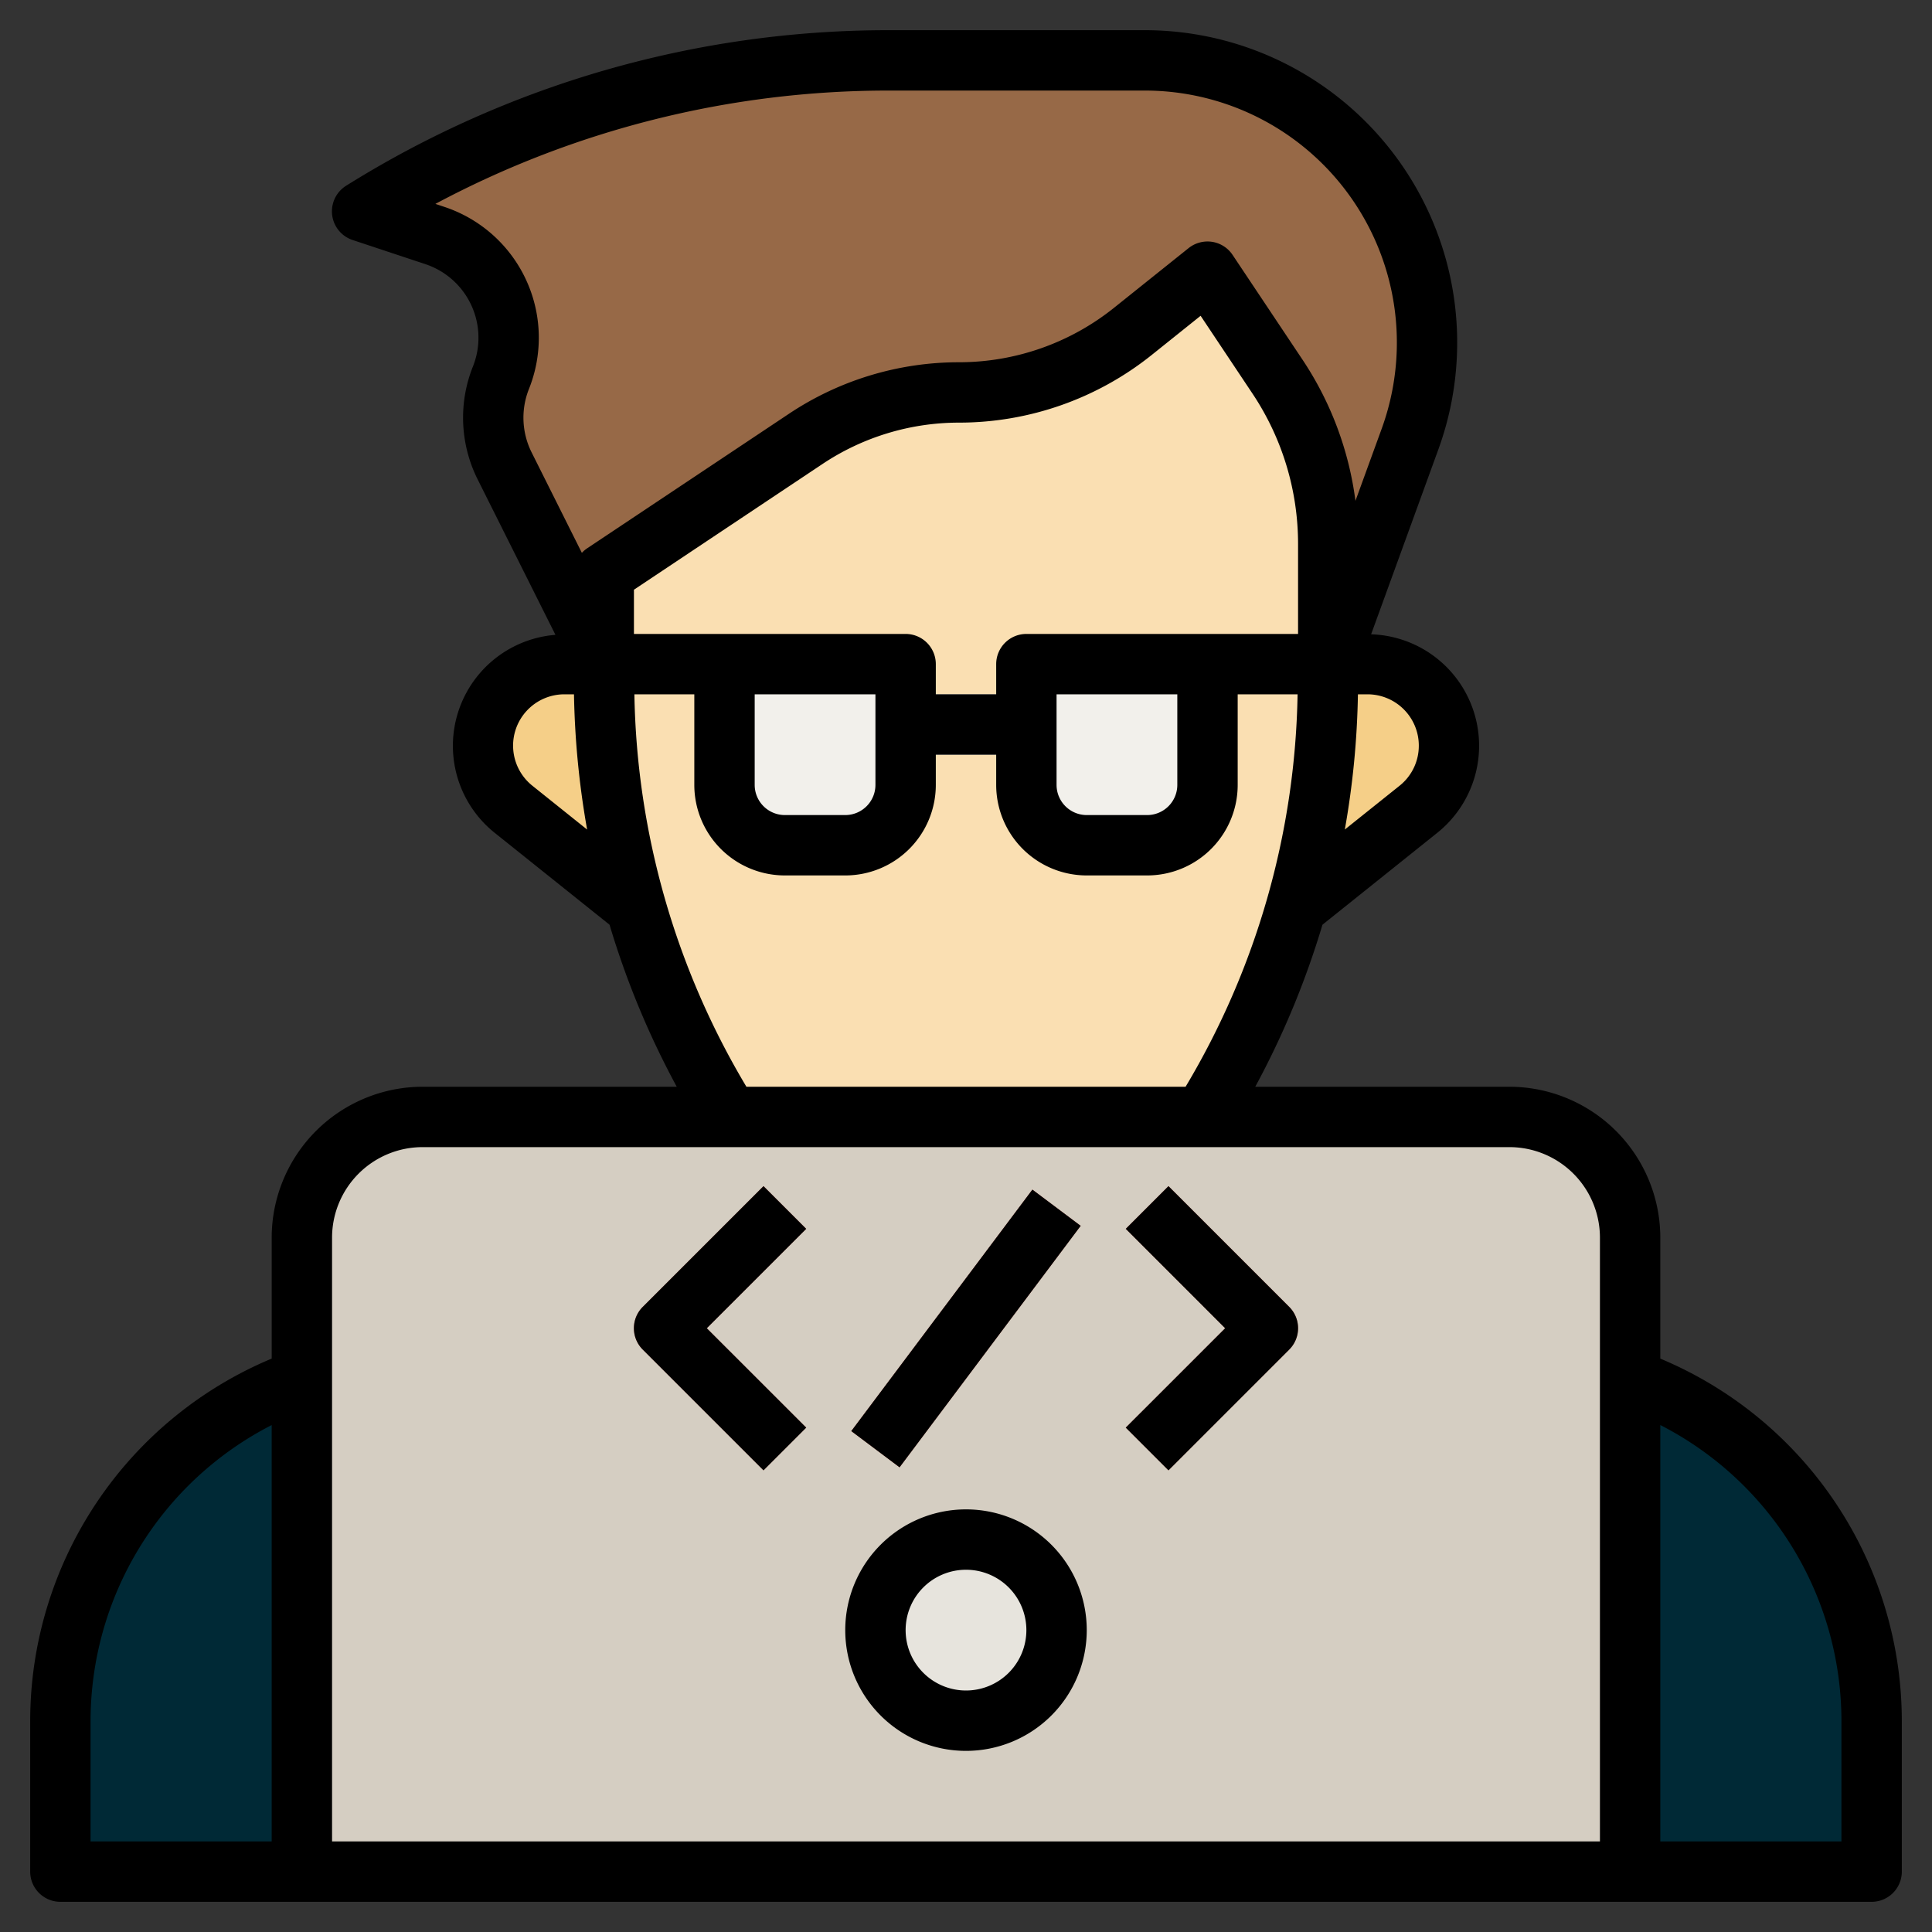 <svg xmlns="http://www.w3.org/2000/svg" version="1.1" xmlns:xlink="http://www.w3.org/1999/xlink" width="512" height="512" x="0" y="0" viewBox="0 0 64 64" style="enable-background:new 0 0 512 512" xml:space="preserve" class=""><rect x="0" y="0" width="64" height="64" fill="#333333" stroke="none"/><g><path fill="#002936" d="M54 45.683A12 12 0 0 1 62 57v5H2v-5a12 12 0 0 1 8-11.317" opacity="1" data-original="#2d4d83" class=""></path><path fill="#fadfb2" d="M24.15 37A27.244 27.244 0 0 1 20 22.546V19l6.687-4.458A9.176 9.176 0 0 1 31.78 13a9.178 9.178 0 0 0 5.735-2.012L40 9l2.321 3.481A10 10 0 0 1 44 18.028v4.518A27.236 27.236 0 0 1 39.849 37" opacity="1" data-original="#fadfb2" class=""></path><path fill="#f5cf88" d="M21.048 30.028A27.221 27.221 0 0 1 20 22.546V22h-1.3a2.7 2.7 0 0 0-2.7 2.7 2.7 2.7 0 0 0 1.014 2.109l4.034 3.217zM43 30l3.986-3.189A2.7 2.7 0 0 0 48 24.7a2.7 2.7 0 0 0-2.7-2.7H44v.546a27.219 27.219 0 0 1-1.037 7.444z" opacity="1" data-original="#f5cf88"></path><path fill="#976947" d="m44 22 2.711-7.455a9.348 9.348 0 0 0-.243-6.992A9.35 9.35 0 0 0 37.924 2h-8.49A32.9 32.9 0 0 0 12 7l2.411.8a3.567 3.567 0 0 1 2.189 4.713 3.571 3.571 0 0 0 .121 2.92L20 22v-3l6.687-4.458A9.176 9.176 0 0 1 31.78 13a9.178 9.178 0 0 0 5.735-2.012L40 9l2.321 3.481A10 10 0 0 1 44 18.028z" opacity="1" data-original="#976947"></path><path fill="#f2f0eb" d="M24 22h6v4a2 2 0 0 1-2 2h-2a2 2 0 0 1-2-2v-4zM34 22h6v4a2 2 0 0 1-2 2h-2a2 2 0 0 1-2-2v-4z" opacity="1" data-original="#f2f0eb"></path><path fill="#a8b0bc" d="M30 23h4v2h-4z" opacity="1" data-original="#a8b0bc"></path><path fill="#d5cec2" d="M10 62V41a4 4 0 0 1 4-4h36a4 4 0 0 1 4 4v21" opacity="1" data-original="#d5cec2" class=""></path><circle cx="32" cy="54" r="3" fill="#e7e4dd" opacity="1" data-original="#e7e4dd" class=""></circle><g fill="#c66b60"><path d="m25.292 48.707-4-4a1 1 0 0 1 0-1.415l4-4 1.415 1.415L23.414 44l3.293 3.292zM38.707 48.707l-1.415-1.415L40.585 44l-3.293-3.293 1.415-1.415 4 4a1 1 0 0 1 0 1.415zM28.199 47.407l6-8 1.6 1.2-6 8z" fill="#c66b60" opacity="1" data-original="#c66b60" class=""></path></g><path d="M63 57a13.019 13.019 0 0 0-8-11.994V41a5.005 5.005 0 0 0-5-5h-8.418a28.18 28.18 0 0 0 2.226-5.367l3.8-3.042a3.694 3.694 0 0 0-2.188-6.579l2.228-6.126A10.349 10.349 0 0 0 37.923 1h-8.489a33.87 33.87 0 0 0-17.965 5.151 1 1 0 0 0 .214 1.8l2.411.8a2.569 2.569 0 0 1 1.572 3.39 4.569 4.569 0 0 0 .156 3.738L18.4 21.03a3.689 3.689 0 0 0-2.008 6.562l3.8 3.041A28.187 28.187 0 0 0 22.418 36H14a5.005 5.005 0 0 0-5 5v4.005A13.019 13.019 0 0 0 1 57v5a1 1 0 0 0 1 1h60a1 1 0 0 0 1-1zM40 21h-6a1 1 0 0 0-1 1v1h-2v-1a1 1 0 0 0-1-1h-9v-1.465l6.242-4.162A8.154 8.154 0 0 1 31.779 14a10.217 10.217 0 0 0 6.36-2.231l1.633-1.308 1.716 2.574A8.968 8.968 0 0 1 43 18.027V21zm-1 2v3a1 1 0 0 1-1 1h-2a1 1 0 0 1-1-1v-3zm-10 0v3a1 1 0 0 1-1 1h-2a1 1 0 0 1-1-1v-3zm18 1.7a1.693 1.693 0 0 1-.638 1.329l-1.813 1.45A28.152 28.152 0 0 0 44.983 23h.317a1.7 1.7 0 0 1 1.7 1.7zM17.523 12.883a4.568 4.568 0 0 0-2.8-6.029l-.3-.1A31.863 31.863 0 0 1 29.434 3h8.489a8.349 8.349 0 0 1 7.848 11.2l-.87 2.391a10.969 10.969 0 0 0-1.749-4.669l-2.321-3.478a1 1 0 0 0-.678-.433 1.008 1.008 0 0 0-.778.207l-2.485 1.989A8.215 8.215 0 0 1 31.779 12a10.149 10.149 0 0 0-5.647 1.709l-6.687 4.458a.961.961 0 0 0-.17.147l-1.665-3.329a2.573 2.573 0 0 1-.087-2.102zm.115 13.147A1.7 1.7 0 0 1 18.7 23h.314a28.386 28.386 0 0 0 .435 4.48zM21.015 23H23v3a3 3 0 0 0 3 3h2a3 3 0 0 0 3-3v-1h2v1a3 3 0 0 0 3 3h2a3 3 0 0 0 3-3v-3h1.984a26.2 26.2 0 0 1-3.71 13H24.726a26.2 26.2 0 0 1-3.711-13zM14 38h36a3 3 0 0 1 3 3v20H11V41a3 3 0 0 1 3-3zM3 57a11.019 11.019 0 0 1 6-9.793V61H3zm58 4h-6V47.206A11.02 11.02 0 0 1 61 57z" fill="#000000" opacity="1" data-original="#000000"></path><path d="M32 58a4 4 0 1 0-4-4 4 4 0 0 0 4 4zm0-6a2 2 0 1 1-2 2 2 2 0 0 1 2-2zM25.292 48.707l1.415-1.415L23.414 44l3.293-3.293-1.415-1.415-4 4a1 1 0 0 0 0 1.415zM38.707 48.707l4-4a1 1 0 0 0 0-1.415l-4-4-1.415 1.415L40.585 44l-3.293 3.292zM28.199 47.407l6-8 1.6 1.2-6 8z" fill="#000000" opacity="1" data-original="#000000"></path></g></svg>